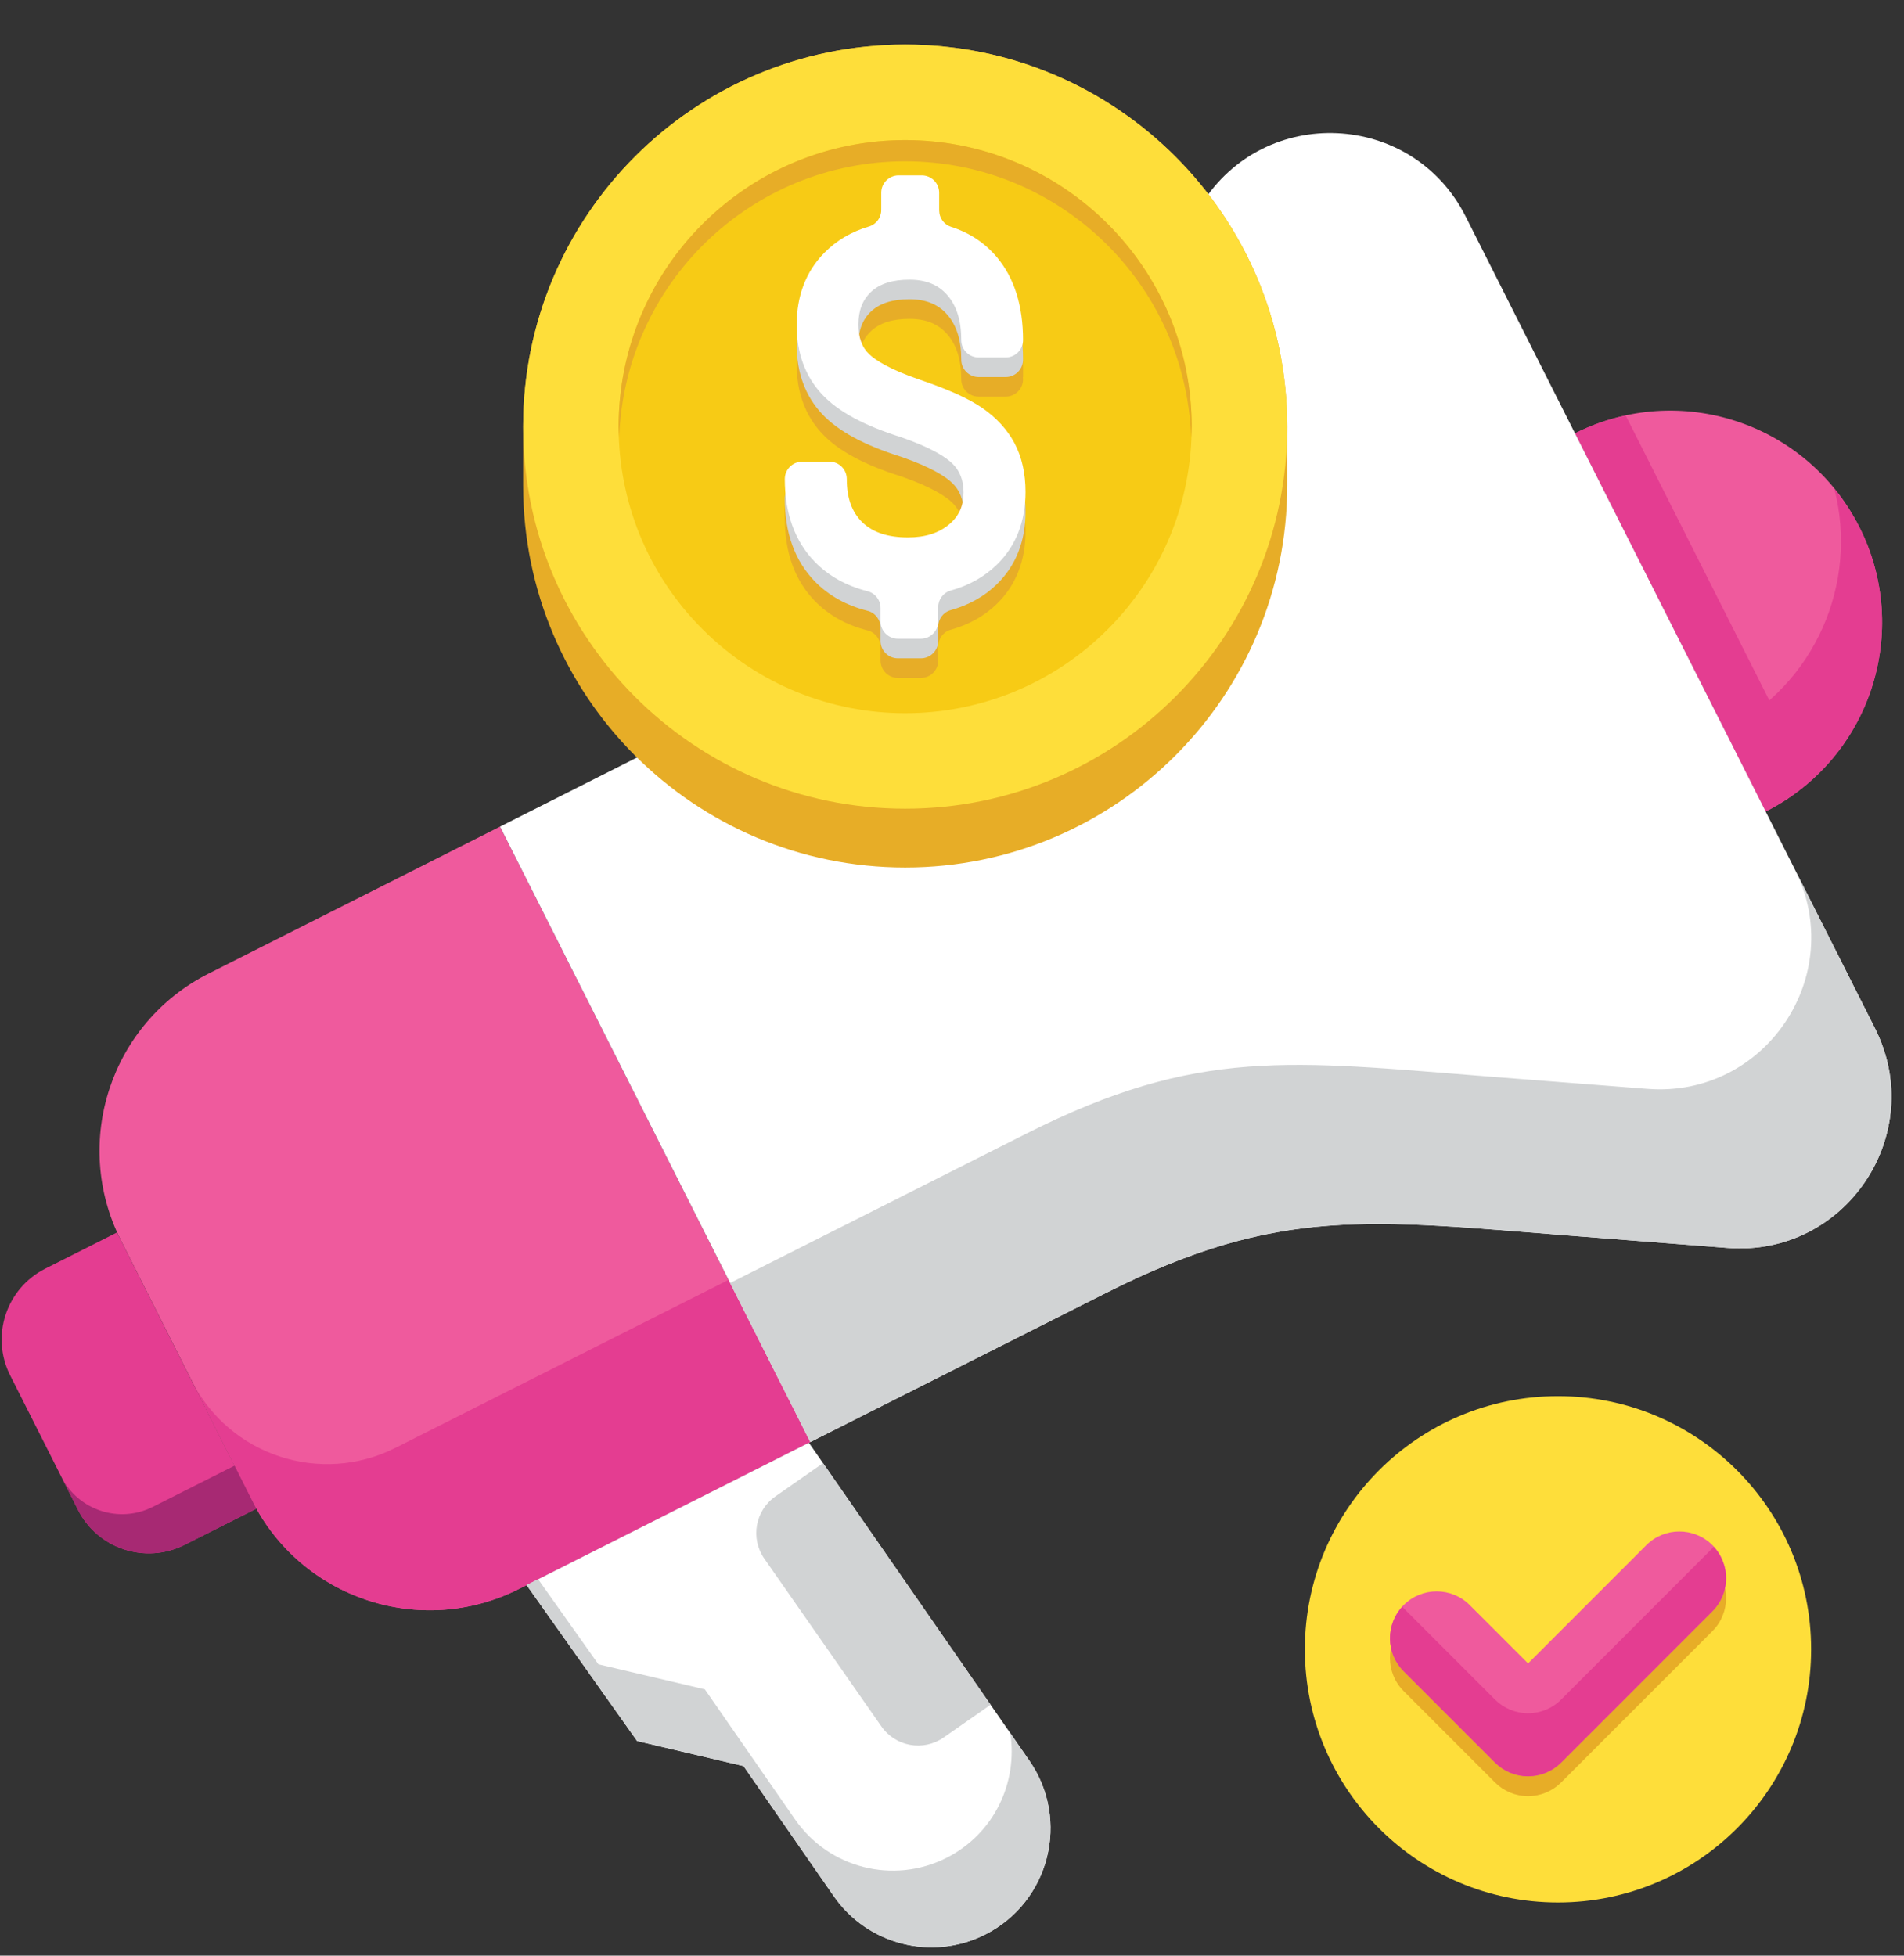 <svg width="74" height="76" viewBox="0 0 74 76" fill="none" xmlns="http://www.w3.org/2000/svg">
<rect x="0" y="0" width="74" height="76" fill="#333333" stroke="none"/>
<path d="M31.494 56.04L20.169 61.75C16.366 63.668 11.727 62.139 9.809 58.335L4.695 48.193C2.777 44.389 4.306 39.751 8.11 37.833L19.434 32.123L31.494 56.04Z" fill="#EF5A9D"/>
<path d="M7.449 53.656L9.809 58.335C11.726 62.139 16.365 63.668 20.169 61.75L31.494 56.04L28.316 49.737L15.37 56.265C12.461 57.731 8.915 56.563 7.449 53.656Z" fill="#E43D91"/>
<path d="M9.958 58.631L7.173 60.035C5.652 60.802 3.796 60.191 3.029 58.669L0.394 53.446C-0.373 51.925 0.239 50.069 1.76 49.301L4.545 47.897L9.958 58.631Z" fill="#E43D91"/>
<path d="M7.173 60.036L9.958 58.632L9.114 56.958L5.937 58.56C4.632 59.218 3.04 58.694 2.382 57.388L3.028 58.67C3.795 60.191 5.651 60.803 7.173 60.036Z" fill="#A72973"/>
<path d="M61.213 16.84C65.271 14.793 70.22 16.424 72.266 20.483C74.312 24.541 72.681 29.489 68.623 31.535L61.213 16.84Z" fill="#EF5A9D"/>
<path d="M68.624 31.535C69.263 31.212 69.836 30.811 70.35 30.359L63.186 16.151C62.516 16.295 61.853 16.516 61.213 16.839L68.624 31.535Z" fill="#E43D91"/>
<path d="M67.035 28.386L68.623 31.536C72.681 29.49 74.312 24.541 72.266 20.483C71.993 19.941 71.661 19.45 71.293 18.998C72.235 22.662 70.551 26.613 67.035 28.386Z" fill="#E43D91"/>
<path d="M72.872 39.962C74.941 44.066 71.729 48.855 67.147 48.497L61.033 48.02C53.277 47.415 49.709 46.855 42.998 50.239L31.494 56.04L19.434 32.123L30.939 26.321C37.65 22.937 39.321 19.736 43.446 13.14L46.697 7.941C49.135 4.044 54.895 4.309 56.964 8.413L72.872 39.962Z" fill="white"/>
<path d="M64.031 42.316L57.917 41.84C50.161 41.234 46.593 40.674 39.882 44.058L28.377 49.859L31.493 56.04L42.999 50.239C49.71 46.855 53.277 47.416 61.033 48.02L67.147 48.497C71.73 48.855 74.941 44.066 72.872 39.962L69.755 33.781C71.825 37.885 68.613 42.673 64.031 42.316Z" fill="#D1D3D4"/>
<path d="M38.286 75.182C36.228 76.22 33.719 75.583 32.405 73.688L28.898 68.632L24.761 67.659L20.467 61.599L31.438 56.067L40.004 68.418C41.605 70.727 40.794 73.917 38.286 75.182Z" fill="white"/>
<path d="M39.264 67.351C39.564 69.263 38.644 71.261 36.783 72.2H36.783C34.724 73.238 32.215 72.601 30.901 70.706L27.395 65.65L23.258 64.677L20.916 61.373L20.468 61.599L24.762 67.659L28.898 68.632L32.405 73.688C33.718 75.582 36.227 76.219 38.286 75.181H38.286C40.794 73.916 41.605 70.726 40.004 68.418L39.264 67.351Z" fill="#D1D3D4"/>
<path d="M31.988 56.86L30.138 58.151C29.35 58.701 29.157 59.785 29.707 60.573L34.255 67.09C34.804 67.878 35.888 68.071 36.676 67.521L38.5 66.249L31.988 56.86Z" fill="#D1D3D4"/>
<path d="M20.332 18.864C20.332 27.065 26.98 33.712 35.18 33.712C43.381 33.712 50.028 27.065 50.028 18.864V16.58C50.028 8.38 43.381 1.733 35.18 1.733C26.98 1.733 20.332 8.38 20.332 16.58V18.864Z" fill="#E7AD27"/>
<path d="M35.18 31.427C43.38 31.427 50.028 24.78 50.028 16.58C50.028 8.38 43.38 1.732 35.18 1.732C26.98 1.732 20.332 8.38 20.332 16.58C20.332 24.78 26.98 31.427 35.18 31.427Z" fill="#FEDE3A"/>
<path d="M43.054 24.454C47.402 20.105 47.402 13.055 43.054 8.706C38.705 4.357 31.654 4.357 27.305 8.706C22.956 13.055 22.956 20.105 27.305 24.454C31.654 28.803 38.705 28.803 43.054 24.454Z" fill="#F7CB15"/>
<path d="M35.18 6.269C41.191 6.269 46.077 11.035 46.295 16.992C46.3 16.854 46.316 16.719 46.316 16.58C46.316 10.429 41.331 5.444 35.18 5.444C29.03 5.444 24.044 10.429 24.044 16.58C24.044 16.719 24.06 16.854 24.065 16.992C24.284 11.035 29.169 6.269 35.18 6.269Z" fill="#E7AD27"/>
<path d="M39.858 19.881C39.858 19.16 39.714 18.523 39.43 17.987C39.147 17.453 38.721 16.988 38.164 16.607C37.639 16.247 36.848 15.891 35.746 15.516C34.576 15.119 34.037 14.764 33.791 14.535C33.612 14.369 33.49 14.158 33.424 13.899C33.399 13.802 33.4 13.696 33.424 13.6C33.498 13.309 33.64 13.066 33.852 12.868C34.193 12.547 34.683 12.391 35.348 12.391C35.981 12.391 36.459 12.584 36.808 12.98C37.179 13.402 37.359 13.977 37.359 14.739C37.359 15.111 37.661 15.413 38.034 15.413H39.086C39.459 15.413 39.761 15.111 39.761 14.739C39.761 14.708 39.755 14.682 39.755 14.652H39.761V13.977C39.761 12.648 39.421 11.568 38.752 10.765C38.284 10.205 37.685 9.807 36.965 9.577C36.688 9.488 36.5 9.23 36.5 8.939V8.338V8.251C36.5 7.878 36.198 7.576 35.825 7.576H34.924C34.551 7.576 34.249 7.878 34.249 8.251V8.338V8.921C34.249 9.216 34.058 9.479 33.776 9.562C33.091 9.764 32.51 10.106 32.04 10.583C31.325 11.308 30.962 12.254 30.962 13.394C30.962 13.529 30.983 13.653 30.993 13.783C30.984 13.908 30.962 14.025 30.962 14.155C30.962 15.24 31.294 16.146 31.948 16.847C32.571 17.514 33.582 18.061 35.021 18.513C36.232 18.932 36.774 19.302 37.014 19.537C37.162 19.682 37.269 19.848 37.341 20.038C37.402 20.201 37.397 20.383 37.331 20.545C37.242 20.768 37.098 20.961 36.895 21.133C36.49 21.477 35.964 21.645 35.286 21.645C34.501 21.645 33.921 21.451 33.512 21.054C33.108 20.661 32.912 20.113 32.912 19.377C32.912 19.004 32.61 18.702 32.237 18.702H31.177C30.804 18.702 30.502 19.004 30.502 19.377C30.502 19.407 30.509 19.433 30.509 19.463H30.502V20.138C30.502 21.475 30.893 22.556 31.664 23.351C32.201 23.905 32.89 24.29 33.721 24.5C34.016 24.574 34.223 24.844 34.223 25.149V25.583V25.67C34.223 26.043 34.525 26.345 34.897 26.345H35.79C36.163 26.345 36.465 26.043 36.465 25.67V25.583V25.117C36.465 24.819 36.66 24.554 36.947 24.474C37.662 24.275 38.265 23.936 38.75 23.461C39.485 22.74 39.858 21.791 39.858 20.642C39.858 20.479 39.848 20.322 39.833 20.168C39.839 20.071 39.858 19.981 39.858 19.881Z" fill="#E7AD27"/>
<path d="M39.431 17.987C39.148 17.453 38.722 16.988 38.164 16.607C37.639 16.247 36.849 15.891 35.746 15.516C34.577 15.119 34.038 14.764 33.792 14.536C33.503 14.269 33.363 13.888 33.363 13.372C33.363 12.83 33.523 12.416 33.852 12.106C34.194 11.786 34.683 11.63 35.348 11.63C35.981 11.63 36.459 11.822 36.808 12.219C37.18 12.64 37.36 13.215 37.36 13.977C37.36 14.35 37.662 14.652 38.035 14.652H39.087C39.459 14.652 39.761 14.35 39.761 13.977C39.761 12.648 39.422 11.568 38.752 10.765C38.284 10.205 37.686 9.807 36.965 9.577C36.688 9.488 36.501 9.23 36.501 8.939V8.251C36.501 7.878 36.199 7.576 35.826 7.576H34.925C34.552 7.576 34.25 7.878 34.25 8.251V8.921C34.25 9.216 34.059 9.478 33.776 9.562C33.092 9.764 32.511 10.106 32.041 10.583C31.325 11.308 30.963 12.254 30.963 13.394C30.963 14.479 31.294 15.385 31.948 16.085C32.571 16.753 33.583 17.3 35.022 17.752C36.233 18.171 36.774 18.54 37.015 18.776C37.307 19.061 37.449 19.428 37.449 19.898C37.449 20.421 37.273 20.813 36.896 21.133C36.49 21.477 35.964 21.645 35.286 21.645C34.502 21.645 33.921 21.451 33.511 21.054C33.108 20.661 32.911 20.113 32.911 19.377C32.911 19.004 32.61 18.702 32.237 18.702H31.177C30.804 18.702 30.502 19.004 30.502 19.377C30.502 20.713 30.893 21.794 31.664 22.59C32.201 23.144 32.89 23.528 33.72 23.738C34.016 23.813 34.222 24.082 34.222 24.387V24.908C34.222 25.281 34.524 25.583 34.897 25.583H35.789C36.162 25.583 36.464 25.281 36.464 24.908V24.356C36.464 24.058 36.66 23.792 36.947 23.712C37.661 23.513 38.265 23.174 38.749 22.699C39.484 21.979 39.857 21.03 39.857 19.88C39.858 19.16 39.714 18.523 39.431 17.987Z" fill="#D1D3D4"/>
<path d="M39.431 17.226C39.148 16.692 38.722 16.227 38.164 15.845C37.639 15.486 36.849 15.129 35.746 14.755C34.577 14.357 34.038 14.002 33.792 13.774C33.503 13.507 33.363 13.127 33.363 12.61C33.363 12.068 33.523 11.655 33.852 11.345C34.194 11.025 34.683 10.869 35.348 10.869C35.981 10.869 36.459 11.061 36.808 11.458C37.18 11.879 37.36 12.454 37.36 13.216C37.36 13.589 37.662 13.891 38.035 13.891H39.087C39.459 13.891 39.761 13.589 39.761 13.216C39.761 11.887 39.422 10.807 38.752 10.004C38.284 9.444 37.686 9.046 36.965 8.816C36.688 8.727 36.501 8.469 36.501 8.178V7.49C36.501 7.117 36.199 6.815 35.826 6.815H34.925C34.552 6.815 34.25 7.117 34.25 7.49V8.16C34.25 8.455 34.059 8.717 33.776 8.801C33.092 9.003 32.511 9.345 32.041 9.822C31.325 10.547 30.963 11.493 30.963 12.633C30.963 13.718 31.294 14.624 31.948 15.324C32.571 15.992 33.583 16.539 35.022 16.991C36.233 17.41 36.774 17.779 37.015 18.015C37.307 18.3 37.449 18.668 37.449 19.137C37.449 19.66 37.273 20.052 36.896 20.372C36.49 20.716 35.964 20.884 35.286 20.884C34.502 20.884 33.921 20.69 33.511 20.293C33.108 19.9 32.911 19.352 32.911 18.616C32.911 18.243 32.61 17.941 32.237 17.941H31.177C30.804 17.941 30.502 18.243 30.502 18.616C30.502 19.952 30.893 21.033 31.664 21.829C32.201 22.383 32.89 22.767 33.72 22.977C34.016 23.052 34.222 23.321 34.222 23.627V24.148C34.222 24.52 34.524 24.822 34.897 24.822H35.789C36.162 24.822 36.464 24.52 36.464 24.148V23.595C36.464 23.297 36.66 23.031 36.947 22.951C37.661 22.752 38.265 22.413 38.749 21.938C39.484 21.218 39.857 20.269 39.857 19.119C39.858 18.398 39.714 17.762 39.431 17.226Z" fill="white"/>
<path d="M60.553 73.933C65.986 73.933 70.391 69.528 70.391 64.094C70.391 58.661 65.986 54.256 60.553 54.256C55.119 54.256 50.714 58.661 50.714 64.094C50.714 69.528 55.119 73.933 60.553 73.933Z" fill="#FEDE3A"/>
<path d="M59.39 69.801C58.908 69.801 58.446 69.609 58.105 69.269L54.553 65.717C53.844 65.008 53.844 63.858 54.553 63.148C55.263 62.438 56.413 62.438 57.123 63.148L59.39 65.414L63.985 60.819C64.694 60.109 65.844 60.109 66.554 60.819C67.263 61.528 67.263 62.678 66.554 63.388L60.675 69.269C60.334 69.609 59.872 69.801 59.39 69.801Z" fill="#E7AD27"/>
<path d="M59.39 69.029C58.908 69.029 58.446 68.838 58.105 68.497L54.553 64.946C53.844 64.237 53.844 63.086 54.553 62.376C55.263 61.667 56.413 61.667 57.123 62.376L59.39 64.643L63.985 60.047C64.694 59.338 65.844 59.338 66.554 60.047C67.263 60.756 67.263 61.907 66.554 62.617L60.675 68.497C60.334 68.837 59.872 69.029 59.39 69.029Z" fill="#EF5A9D"/>
<path d="M66.553 60.168L60.675 66.048C60.334 66.389 59.873 66.58 59.39 66.58C58.909 66.58 58.446 66.388 58.105 66.048L54.553 62.497C54.534 62.478 54.522 62.456 54.504 62.437C53.85 63.149 53.862 64.255 54.553 64.945L58.105 68.497C58.446 68.837 58.908 69.029 59.39 69.029C59.873 69.029 60.334 68.837 60.675 68.497L66.553 62.616C67.244 61.925 67.257 60.82 66.603 60.107C66.585 60.127 66.572 60.149 66.553 60.168Z" fill="#E43D91"/>
</svg>
